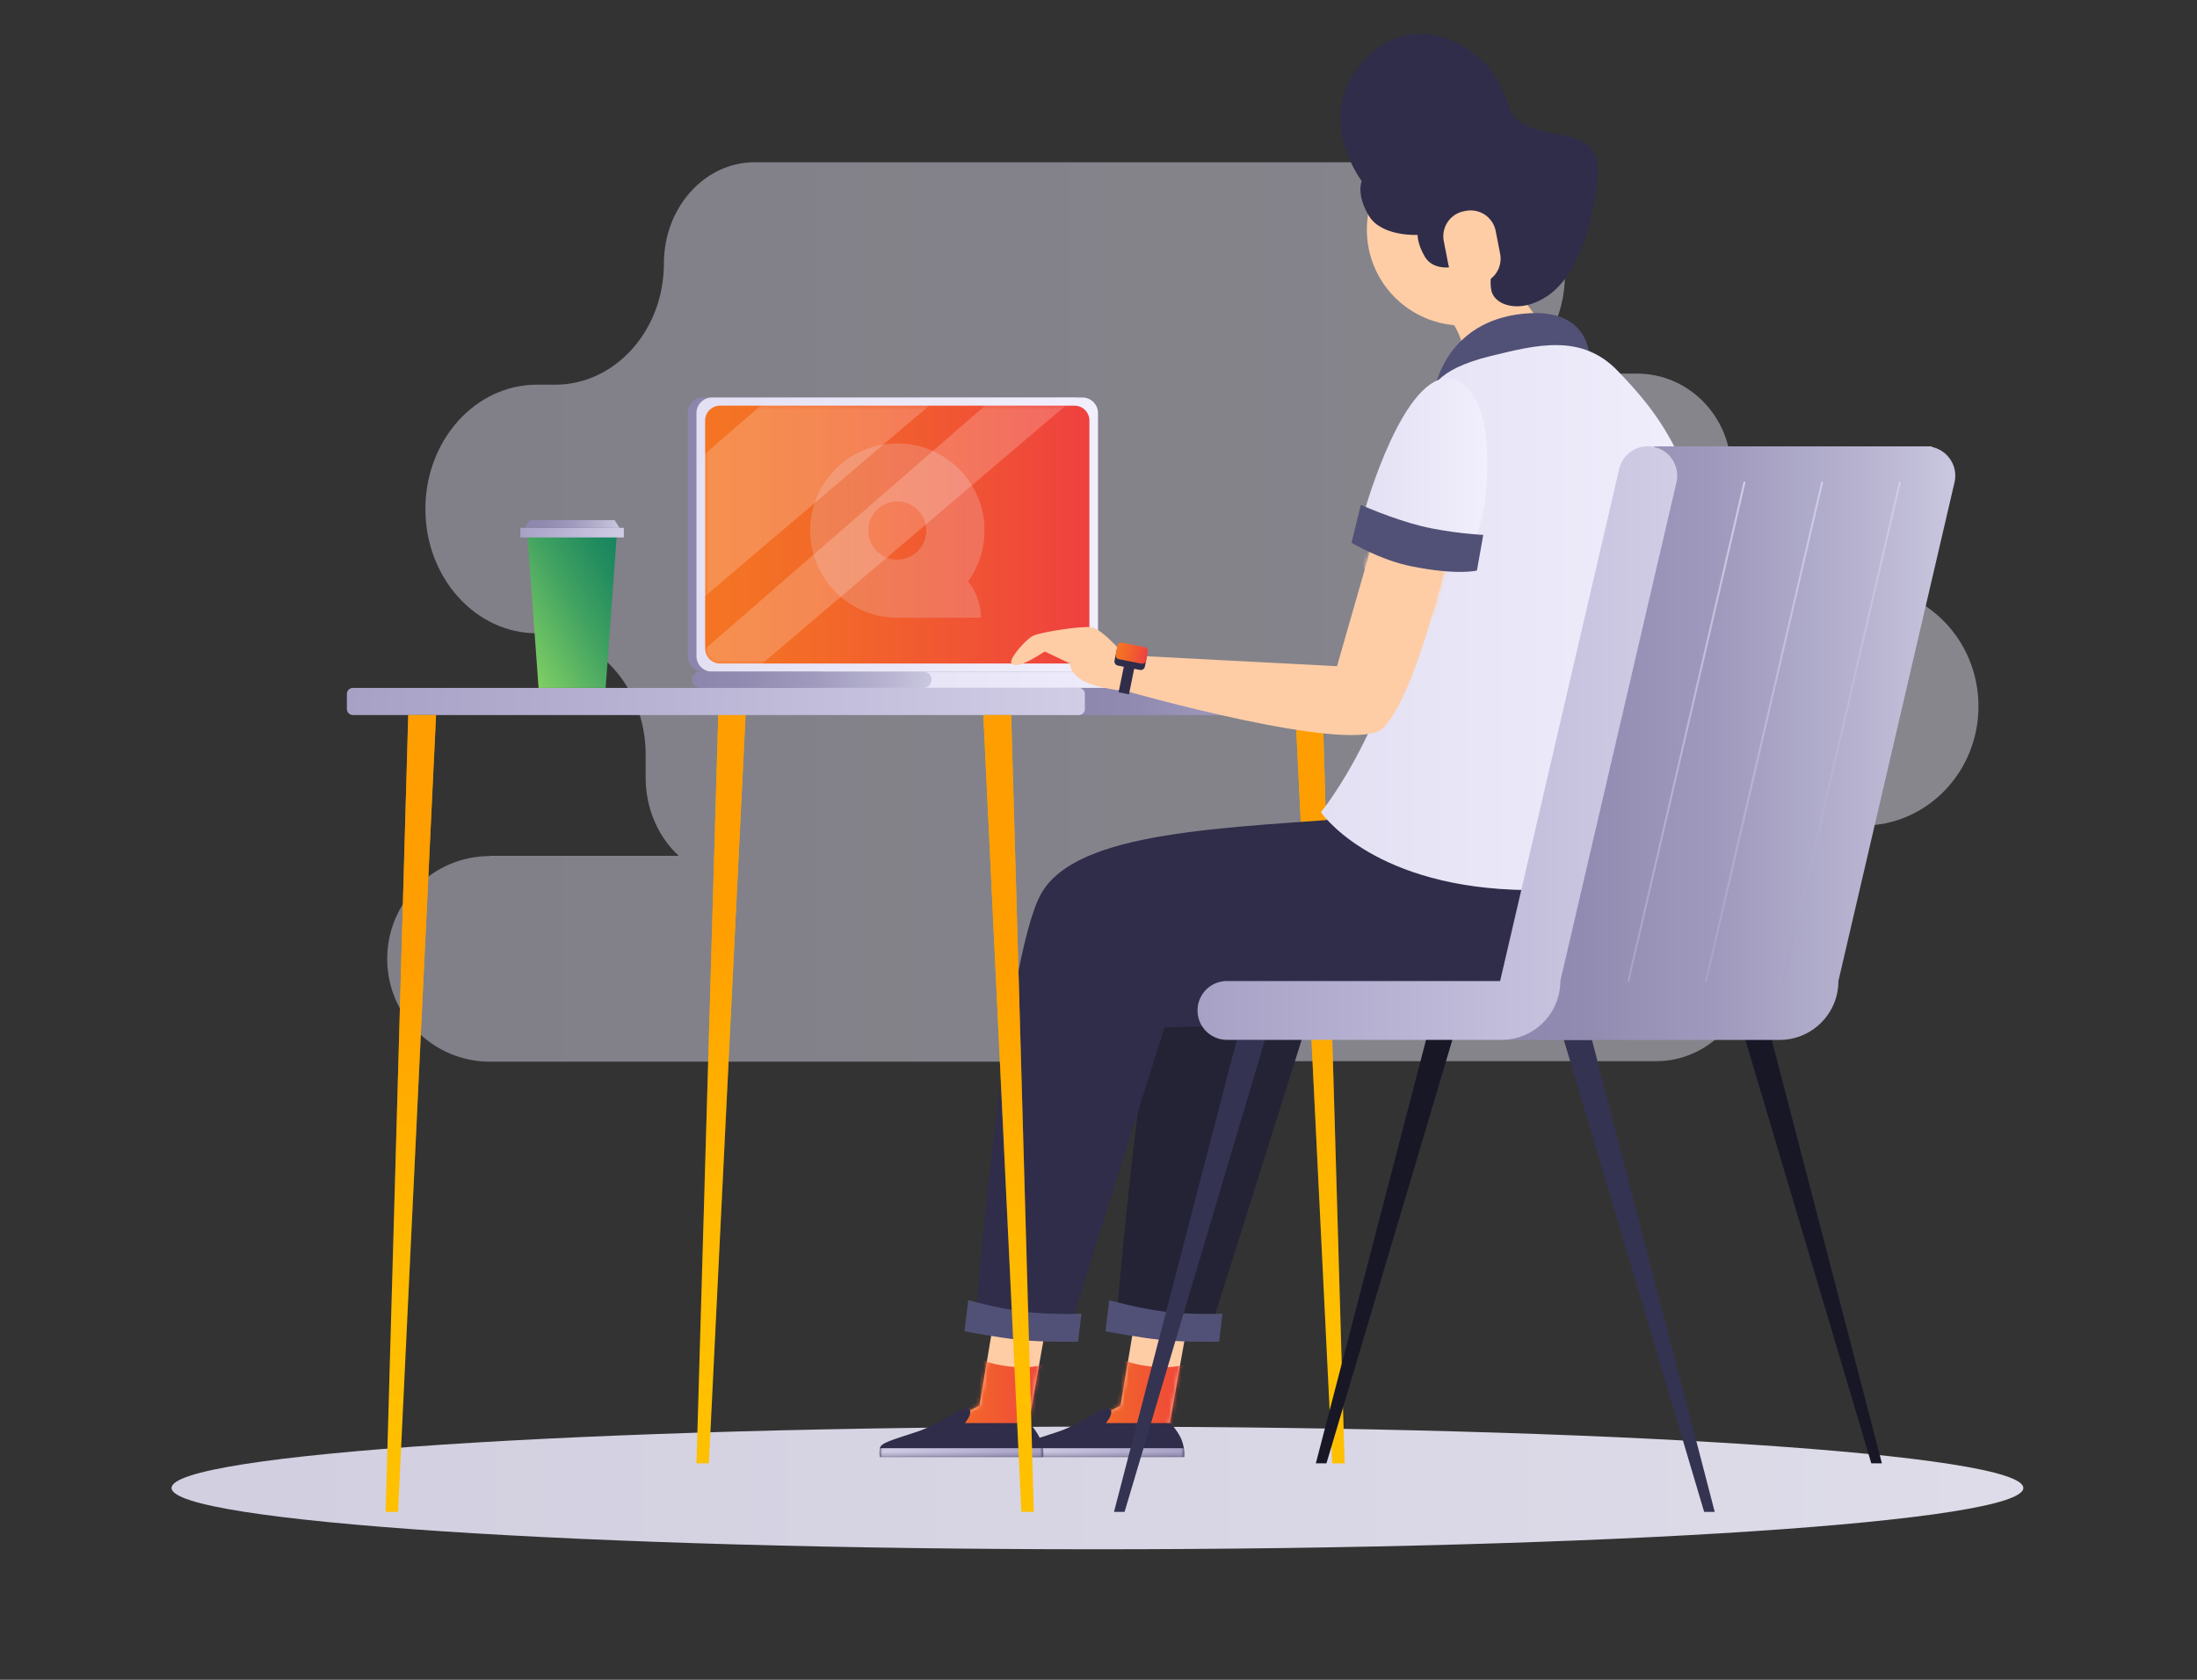 <svg width="544" height="416" viewBox="0 0 544 416" fill="none" xmlns="http://www.w3.org/2000/svg"><rect x="0" y="0" width="544" height="416" fill="#333333" stroke="none"/><path opacity=".45" d="M121.339 211.947h46.731c-4.999-4.591-8.196-11.553-8.196-19.354v-5.727c0-16.589-12.059-30.031-26.933-30.031-15.243 0-27.611-13.787-27.611-30.783 0-17.009 12.355-30.784 27.611-30.784h4.518c14.873 0 26.932-13.441 26.932-30.03 0-13.837 10.06-25.057 22.477-25.057h175.605c13.812 0 25.019 12.491 25.019 27.895 0 10.53-5.233 19.7-12.96 24.452h30.845c12.862 0 23.292 10.763 23.292 24.044 0 15.911 12.503 28.809 27.92 28.809h4.69c15.799 0 28.611 13.219 28.611 29.537 0 16.305-12.812 29.537-28.611 29.537-15.417 0-27.92 12.898-27.92 28.809v5.492c0 13.281-10.43 24.045-23.291 24.045H301.671c-.815.074-1.642.123-2.481.123H121.339c-14.059 0-25.464-11.405-25.464-25.464 0-14.058 11.405-25.463 25.464-25.463v-.05z" fill="url(#a)"/><path opacity=".9" d="M271.739 383.676c126.616 0 229.26-6.797 229.26-15.182 0-8.385-102.644-15.182-229.26-15.182-126.617 0-229.26 6.797-229.26 15.182 0 8.385 102.643 15.182 229.26 15.182z" fill="url(#b)"/><path d="M329.875 362.409h3.073l-5.591-192.046h-6.9l9.418 192.046z" fill="#FFC000"/><path opacity=".6" d="M329.875 362.409h3.073l-5.591-192.046h-6.9l9.418 192.046z" fill="url(#c)"/><path d="M175.527 362.409h-3.074l5.592-192.046h6.899l-9.417 192.046z" fill="#FFC000"/><path opacity=".6" d="M175.527 362.409h-3.074l5.592-192.046h6.899l-9.417 192.046z" fill="url(#d)"/><path d="M282.402 318.567l-4.937 29.512-7.604 4.036v1.926h18.996l.79-1.617 5.147-28.92-12.392-4.937z" fill="#FECDA6"/><mask id="e" style="mask-type:luminance" maskUnits="userSpaceOnUse" x="269" y="318" width="26" height="37"><path d="M282.4 318.567l-4.937 29.513-7.604 4.036v1.925h18.996l.79-1.617 5.147-28.919-12.392-4.938z" fill="#fff"/></mask><g mask="url(#e)"><path d="M276.45 335.354s.827 2.246 8.776 3.085c8.356.877 11.442-2.135 11.442-2.135l-.198 21.983-34.202-.765 14.194-22.168h-.012z" fill="url(#f)"/></g><path d="M252.78 360.83h40.448s.296-2.753-1.136-5.271-2.444-3.135-2.444-3.135h-15.824s2.383-2.765.815-3.579c-1.567-.815-6.542 3.703-12.627 5.715-6.085 2.011-9.035 2.764-9.232 4.085-.186 1.321 0 2.197 0 2.197v-.012z" fill="#2F2D49"/><mask id="g" style="mask-type:luminance" maskUnits="userSpaceOnUse" x="252" y="348" width="42" height="13"><path d="M252.78 360.83h40.448s.296-2.752-1.136-5.27-2.444-3.135-2.444-3.135h-15.824s2.383-2.765.815-3.58c-1.567-.814-6.542 3.703-12.627 5.715-6.085 2.012-9.035 2.765-9.232 4.086-.186 1.32 0 2.197 0 2.197v-.013z" fill="#fff"/></mask><g mask="url(#g)"><path d="M252.691 360.843h40.559v-2.197h-40.559v2.197z" fill="url(#h)"/></g><path d="M377.247 199.086s-1.346 3.111-1.852 3.148c-37.153 2.851-73.873 3.32-82.711 19.169-9.146 16.416-16.231 105.323-16.231 105.323l23.538 1.666 23.292-73.984s100.571-2.012 113.642-10.158c13.072-8.147 17.564-40.066 17.564-40.066" fill="#242335"/><path d="M274.664 321.987s7.171 2.049 13.874 2.863c6.702.815 14.157.482 14.157.482l-.827 6.937s-8.344.172-14.17-.42c-5.826-.593-13.96-2.16-13.96-2.16" fill="#515177"/><path d="M247.472 318.567l-4.937 29.512-7.603 4.036v1.926h19.008l.79-1.617 5.135-28.92-12.393-4.937z" fill="#FECDA6"/><mask id="i" style="mask-type:luminance" maskUnits="userSpaceOnUse" x="234" y="318" width="26" height="37"><path d="M247.47 318.567l-4.937 29.513-7.603 4.036v1.925h19.008l.79-1.617 5.135-28.919-12.393-4.938z" fill="#fff"/></mask><g mask="url(#i)"><path d="M241.52 335.354s.827 2.246 8.776 3.085c8.356.877 11.442-2.135 11.442-2.135l-.198 21.983-34.202-.765 14.194-22.168h-.012z" fill="url(#j)"/></g><path d="M217.861 360.829h40.448s.297-2.752-1.135-5.27-2.444-3.135-2.444-3.135h-15.824s2.382-2.765.815-3.58c-1.568-.814-6.542 3.703-12.627 5.715-6.085 2.012-9.035 2.765-9.233 4.086-.197 1.32 0 2.197 0 2.197v-.013z" fill="#2F2D49"/><mask id="k" style="mask-type:luminance" maskUnits="userSpaceOnUse" x="217" y="348" width="42" height="13"><path d="M217.861 360.829h40.448s.297-2.752-1.135-5.27-2.444-3.135-2.444-3.135h-15.824s2.382-2.765.815-3.58c-1.568-.814-6.542 3.703-12.627 5.715-6.085 2.012-9.035 2.765-9.233 4.086-.197 1.32 0 2.197 0 2.197v-.013z" fill="#fff"/></mask><g mask="url(#k)"><path d="M217.775 360.842h40.559v-2.197h-40.559v2.197z" fill="url(#l)"/></g><path d="M265.865 98.441h-91.697a3.863 3.863 0 0 0-3.863 3.864v60.172a3.863 3.863 0 0 0 3.863 3.864h91.697a3.864 3.864 0 0 0 3.863-3.864v-60.172a3.863 3.863 0 0 0-3.863-3.864z" fill="url(#m)"/><path d="M268.013 98.441h-91.697a3.863 3.863 0 0 0-3.863 3.864v60.172a3.864 3.864 0 0 0 3.863 3.864h91.697a3.863 3.863 0 0 0 3.863-3.864v-60.172a3.863 3.863 0 0 0-3.863-3.864z" fill="url(#n)"/><path d="M266.076 100.465h-87.809a3.666 3.666 0 0 0-3.665 3.666v56.519a3.665 3.665 0 0 0 3.665 3.666h87.809a3.666 3.666 0 0 0 3.666-3.666v-56.519a3.666 3.666 0 0 0-3.666-3.666z" fill="url(#o)"/><path d="M294.45 166.34h-90.413a2.012 2.012 0 0 0 0 4.024h90.413a2.012 2.012 0 0 0 0-4.024z" fill="url(#p)"/><path d="M228.638 166.34h-55.321a2.012 2.012 0 1 0 0 4.024h55.321a2.012 2.012 0 0 0 0-4.024z" fill="url(#q)"/><mask id="r" style="mask-type:luminance" maskUnits="userSpaceOnUse" x="174" y="100" width="96" height="65"><path d="M266.076 100.465h-87.809a3.666 3.666 0 0 0-3.665 3.666v56.519a3.665 3.665 0 0 0 3.665 3.666h87.809a3.666 3.666 0 0 0 3.666-3.666v-56.519a3.666 3.666 0 0 0-3.666-3.666z" fill="#fff"/></mask><g mask="url(#r)"><path opacity=".2" d="M243.746 131.385v-.518-.173c0-.111 0-.222-.012-.346v-.209c0-.099 0-.198-.025-.297 0-.074 0-.148-.012-.222 0-.099-.012-.185-.025-.284 0-.074-.012-.16-.024-.234 0-.087-.025-.173-.025-.259 0-.087-.025-.173-.025-.247v-.025a16.893 16.893 0 0 0-.123-.765l-.025-.136c-.024-.111-.037-.222-.062-.333l-.024-.136c-.025-.111-.05-.235-.074-.346l-.025-.111c-.025-.123-.049-.247-.086-.37v-.049c-2.296-9.468-10.825-16.515-20.984-16.515a21.4 21.4 0 0 0-7.196 1.234c-8.381 2.962-14.379 10.948-14.392 20.341 0 2.531.432 4.95 1.235 7.196 2.962 8.381 10.948 14.392 20.353 14.392h20.675c0-3.406-1.185-6.529-3.16-8.985a21.434 21.434 0 0 0 4.049-12.59l-.013-.013zm-41.929 7.196s0-.037.012-.049c.099-.284.223-.568.334-.852a25.39 25.39 0 0 0-.358.889l.012.012zm20.206-14.379h.111-.21.099zm.321 14.379h-.173a7.195 7.195 0 0 1-7.184-6.813v-.37c0-3.975 3.222-7.184 7.184-7.196a7.194 7.194 0 0 1 7.196 7.183 7.183 7.183 0 0 1-7.023 7.184v.012zm-20.502-.037c.098-.284.222-.568.333-.851-.123.296-.247.592-.358.888 0-.012 0-.037.012-.049l.013.012zm0 0c.098-.284.222-.568.333-.851-.123.296-.247.592-.358.888 0-.012 0-.037.012-.049l.013.012zm20.304-14.342h-.21H222.146zm0 0h-.21H222.146z" fill="url(#s)"/><path d="M267.544 95.676c.419.148.789.42 1.098.704l-86.833 73.849-8.06 6.838-.05-15.602 81.082-70.454 12.763 4.653v.012zM245.301 85.864c.42.148.79.42 1.099.703l-86.834 73.849-8.06 6.838-15.688-21.168L216.9 75.631l28.414 10.233h-.013z" fill="#fff" style="mix-blend-mode:overlay" opacity=".2"/></g><path d="M350.486 170.363h-87.339c-.58 0-1.049.47-1.049 1.049v4.617c0 .579.469 1.049 1.049 1.049h87.339c.58 0 1.049-.47 1.049-1.049v-4.617c0-.579-.469-1.049-1.049-1.049z" fill="url(#t)"/><path d="M342.315 199.086s-1.345 3.111-1.852 3.148c-37.152 2.851-73.873 3.32-82.71 19.169-9.147 16.416-16.232 105.323-16.232 105.323l23.539 1.666 23.291-73.984s100.571-2.012 113.643-10.158c13.071-8.147 17.564-40.066 17.564-40.066" fill="#2F2D49"/><path d="M278.455 374.419h-2.617l30.401-116.889h6.974l-34.758 116.889z" fill="#343351"/><path d="M328.444 362.397h-2.63l30.414-116.889h6.961l-34.745 116.889z" fill="#181726"/><path d="M421.966 374.419h2.617L394.182 257.53h-6.961l34.745 116.889z" fill="#343351"/><path d="M463.353 362.397h2.629l-30.413-116.889h-6.962l34.746 116.889z" fill="#181726"/><path d="M358.374 78.395s3.9 3.605 4.196 10.38c.297 6.777-.308 9.665-.308 9.665l24.007-11.948-10.097-13.75-17.811 5.653h.013z" fill="#FECDA6"/><path d="M362.175 80.617c13.102 0 23.723-10.622 23.723-23.724S375.277 33.17 362.175 33.17c-13.102 0-23.724 10.621-23.724 23.723 0 13.102 10.622 23.724 23.724 23.724z" fill="#FECDA6"/><path d="M393.502 87.95s-.148-11.085-14.516-10.394c-20.143.975-23.402 17.59-23.402 17.59l6.357 2.135 31.573-9.332h-.012z" fill="#515177"/><path d="M353.363 100.416c.296-3.85 2.012-8.9 15.799-12.257 11.343-2.764 22.477-5.665 31.475 3.765 8.998 9.43 20.847 22.353 24.069 58.013 3.221 35.659 0 55.037 0 55.037s-5.517 17.243-50.162 15.355c-35.61-1.506-47.472-19.193-47.472-19.193s20.021-23.983 25.291-67.085c2.234-18.305.358-25.168 1-33.623v-.012z" fill="url(#u)"/><path d="M478.411 110.698h-.037l.037-.161h-68.837l-32.512 132.429h-4.407a7.28 7.28 0 0 0-7.282 7.282 7.28 7.28 0 0 0 7.282 7.283h67.986c8.048 0 14.565-6.518 14.565-14.565l28.747-123.493a7.268 7.268 0 0 0-5.542-8.763v-.012z" fill="url(#v)"/><path d="M409.561 110.697c-3.888-.852-7.739 1.592-8.64 5.468l-29.475 126.788h-67.64a7.28 7.28 0 0 0-7.283 7.282 7.28 7.28 0 0 0 7.283 7.282h67.985c8.048 0 14.565-6.517 14.565-14.564l28.747-123.493a7.268 7.268 0 0 0-5.542-8.763z" fill="url(#w)"/><path d="M403.193 242.966l28.747-123.492" stroke="url(#x)" stroke-width=".49" stroke-miterlimit="10" stroke-linecap="round"/><path d="M422.424 242.966l28.747-123.492" stroke="url(#y)" stroke-width=".49" stroke-miterlimit="10" stroke-linecap="round"/><path d="M441.654 242.966l28.76-123.492" stroke="url(#z)" stroke-width=".49" stroke-miterlimit="10" stroke-linecap="round"/><path d="M239.746 321.985s7.171 2.049 13.874 2.864c6.702.815 14.157.481 14.157.481l-.827 6.937s-8.344.173-14.17-.42c-5.813-.58-13.96-2.16-13.96-2.16" fill="#515177"/><path d="M267.134 170.363H87.382c-.825 0-1.493.669-1.493 1.494v3.727c0 .825.668 1.494 1.493 1.494h179.752c.825 0 1.494-.669 1.494-1.494v-3.727c0-.825-.669-1.494-1.494-1.494z" fill="url(#A)"/><path d="M98.564 374.419H95.48l5.603-197.34h6.888l-9.406 197.34z" fill="#FFC000"/><path opacity=".6" d="M98.564 374.419H95.48l5.603-197.34h6.888l-9.406 197.34z" fill="url(#B)"/><path d="M252.902 374.419h3.086l-5.604-197.34h-6.9l9.418 197.34z" fill="#FFC000"/><path opacity=".6" d="M252.902 374.419h3.086l-5.604-197.34h-6.9l9.418 197.34z" fill="url(#C)"/><path d="M343.783 120.609l-12.726 44.374-52.606-2.74v8.788s56.976 16.28 64.061 9.245c9.467-9.393 18.81-54.581 18.81-54.581l-17.539-5.086z" fill="#FECDA6"/><mask id="D" style="mask-type:luminance" maskUnits="userSpaceOnUse" x="278" y="120" width="84" height="63"><path d="M343.781 120.609l-12.726 44.373-52.606-2.74v8.788s56.976 16.281 64.061 9.245c9.467-9.393 18.811-54.581 18.811-54.581l-17.54-5.085z" fill="#fff"/></mask><g mask="url(#D)"><path d="M336.969 140.308l21.292 14.343 2.616-16.836-23.908-6.085v8.578z" fill="#FECDA6" style="mix-blend-mode:multiply"/></g><path d="M359.669 93.788s7.69 1.037 8.492 17.305c.802 16.256-3.617 24.056-3.617 24.056l-26.673-8.578s9.813-35.264 21.798-32.77v-.013z" fill="url(#E)"/><path d="M336.957 125.028s7.64 3.432 14.885 5.234c7.246 1.79 15.429 2.209 15.429 2.209l-1.567 8.813s-4.592 1.284-16.207-1.037c-7.69-1.543-14.849-5.826-14.849-5.826" fill="#515177"/><path d="M278.451 162.23s-5.53-6.443-8.085-6.875c-2.555-.432-12.664 1.21-14.515 2.074-1.852.864-5.962 5.665-5.431 6.715.531 1.049 2.271.456 3.888-.272s4.394-2.53 4.394-2.53l6.209 2.962s-.099 3.728 6.208 5.456c4.777 1.308 7.32 1.259 7.32 1.259v-8.789h.012z" fill="#FECDA6"/><path d="M278.606 163.456l-1.631 7.982 2.563.523 1.631-7.981-2.563-.524z" fill="#2F2D49"/><path d="M283.162 161.344l-5.473-1.084a1.038 1.038 0 0 0-1.219.816l-.501 2.53a1.038 1.038 0 0 0 .816 1.219l5.473 1.083a1.036 1.036 0 0 0 1.218-.815l.501-2.531a1.036 1.036 0 0 0-.815-1.218z" fill="#2F2D49"/><path d="M283.441 160.256l-5.594-1.107a.975.975 0 0 0-1.146.767l-.431 2.179a.974.974 0 0 0 .767 1.146l5.594 1.108a.975.975 0 0 0 1.146-.767l.431-2.18a.975.975 0 0 0-.767-1.146z" fill="url(#F)"/><path d="M358.917 66.2s-4.159.617-6.072-2.567c-1.914-3.184-1.827-5.456-1.827-5.456s-8.912.482-12.059-4.715c-3.21-5.295-1.79-8.628-1.79-8.628s-11.923-15.75.025-29.314c12.91-14.664 29.253-3.617 33.659 4.295 3.827 6.875 1.592 9.48 9.344 12.096 7.751 2.617 16.503.654 15.379 12.738-.777 8.357-4.024 22.921-12.38 28.624-6.591 4.493-13.009 2.493-13.886-1.222-.876-3.715 1.161-8.616 1.161-8.616-4.679-5.06-5.987-2.505-5.987-2.505l-5.554 5.283-.013-.013z" fill="#2F2D49"/><path d="M362.955 52.225l-.473.092a6.307 6.307 0 0 0-4.986 7.396l1.098 5.646a6.308 6.308 0 0 0 7.396 4.986l.472-.092a6.307 6.307 0 0 0 4.987-7.395l-1.098-5.646a6.308 6.308 0 0 0-7.396-4.987z" fill="#FECDA6"/><path d="M149.963 170.364h-16.602l-2.777-37.93h22.143l-2.764 37.93z" fill="url(#G)"/><path d="M154.468 130.729h-25.624v2.37h25.624v-2.37z" fill="url(#H)"/><path d="M153.405 130.73h-23.489l1.234-1.926h21.021l1.234 1.926z" fill="url(#I)"/><defs><linearGradient id="a" x1="95.875" y1="151.528" x2="489.902" y2="151.528" gradientUnits="userSpaceOnUse"><stop stop-color="#E0DDF0"/><stop offset="1" stop-color="#EEECFA"/></linearGradient><linearGradient id="b" x1="42.478" y1="368.494" x2="500.999" y2="368.494" gradientUnits="userSpaceOnUse"><stop stop-color="#E3E0F3"/><stop offset="1" stop-color="#F1EFFD"/></linearGradient><linearGradient id="c" x1="326.715" y1="362.409" x2="326.715" y2="170.363" gradientUnits="userSpaceOnUse"><stop offset=".08" stop-color="#FF8700" stop-opacity="0"/><stop offset=".14" stop-color="#FF8700" stop-opacity=".02"/><stop offset=".22" stop-color="#FF8700" stop-opacity=".08"/><stop offset=".3" stop-color="#FF8700" stop-opacity=".19"/><stop offset=".39" stop-color="#FF8700" stop-opacity=".33"/><stop offset=".49" stop-color="#FF8700" stop-opacity=".51"/><stop offset=".59" stop-color="#FF8700" stop-opacity=".74"/><stop offset=".69" stop-color="#FF8700"/><stop offset=".7" stop-color="#FF8700"/></linearGradient><linearGradient id="d" x1="178.699" y1="362.409" x2="178.699" y2="170.363" gradientUnits="userSpaceOnUse"><stop offset=".08" stop-color="#FF8700" stop-opacity="0"/><stop offset=".14" stop-color="#FF8700" stop-opacity=".02"/><stop offset=".22" stop-color="#FF8700" stop-opacity=".08"/><stop offset=".3" stop-color="#FF8700" stop-opacity=".19"/><stop offset=".39" stop-color="#FF8700" stop-opacity=".33"/><stop offset=".49" stop-color="#FF8700" stop-opacity=".51"/><stop offset=".59" stop-color="#FF8700" stop-opacity=".74"/><stop offset=".69" stop-color="#FF8700"/><stop offset=".7" stop-color="#FF8700"/></linearGradient><linearGradient id="f" x1="262.255" y1="346.82" x2="296.655" y2="346.82" gradientUnits="userSpaceOnUse"><stop stop-color="#F47523"/><stop offset=".29" stop-color="#F36A28"/><stop offset=".78" stop-color="#F04E37"/><stop offset="1" stop-color="#EF403F"/></linearGradient><linearGradient id="h" x1="293.262" y1="359.732" x2="252.703" y2="359.732" gradientUnits="userSpaceOnUse"><stop stop-color="#A7A1C6"/><stop offset="1" stop-color="#D1CDE6"/></linearGradient><linearGradient id="j" x1="227.326" y1="8.324" x2="261.738" y2="8.324" gradientUnits="userSpaceOnUse"><stop stop-color="#F47523"/><stop offset=".29" stop-color="#F36A28"/><stop offset=".78" stop-color="#F04E37"/><stop offset="1" stop-color="#EF403F"/></linearGradient><linearGradient id="l" x1="258.334" y1="359.731" x2="217.775" y2="359.731" gradientUnits="userSpaceOnUse"><stop stop-color="#A7A1C6"/><stop offset="1" stop-color="#D1CDE6"/></linearGradient><linearGradient id="m" x1="170.305" y1="132.385" x2="269.74" y2="132.385" gradientUnits="userSpaceOnUse"><stop stop-color="#8C86AD"/><stop offset=".22" stop-color="#918BB1"/><stop offset=".5" stop-color="#9F9ABD"/><stop offset=".81" stop-color="#B7B3D0"/><stop offset="1" stop-color="#CAC7E0"/></linearGradient><linearGradient id="n" x1="172.453" y1="132.385" x2="271.876" y2="132.385" gradientUnits="userSpaceOnUse"><stop stop-color="#E3E0F3"/><stop offset="1" stop-color="#F1EFFD"/></linearGradient><linearGradient id="o" x1="174.602" y1="132.384" x2="269.742" y2="132.384" gradientUnits="userSpaceOnUse"><stop stop-color="#F47523"/><stop offset=".29" stop-color="#F36A28"/><stop offset=".78" stop-color="#F04E37"/><stop offset="1" stop-color="#EF403F"/></linearGradient><linearGradient id="p" x1="202.025" y1="168.352" x2="296.462" y2="168.352" gradientUnits="userSpaceOnUse"><stop stop-color="#E3E0F3"/><stop offset="1" stop-color="#F1EFFD"/></linearGradient><linearGradient id="q" x1="171.305" y1="168.352" x2="230.638" y2="168.352" gradientUnits="userSpaceOnUse"><stop stop-color="#8C86AD"/><stop offset=".22" stop-color="#918BB1"/><stop offset=".5" stop-color="#9F9ABD"/><stop offset=".81" stop-color="#B7B3D0"/><stop offset="1" stop-color="#CAC7E0"/></linearGradient><linearGradient id="s" x1="200.583" y1="131.385" x2="243.746" y2="131.385" gradientUnits="userSpaceOnUse"><stop stop-color="#E3E0F3"/><stop offset="1" stop-color="#F1EFFD"/></linearGradient><linearGradient id="t" x1="262.098" y1="173.721" x2="351.523" y2="173.721" gradientUnits="userSpaceOnUse"><stop stop-color="#8C86AD"/><stop offset=".22" stop-color="#918BB1"/><stop offset=".5" stop-color="#9F9ABD"/><stop offset=".81" stop-color="#B7B3D0"/><stop offset="1" stop-color="#CAC7E0"/></linearGradient><linearGradient id="u" x1="327.072" y1="152.961" x2="426.138" y2="152.961" gradientUnits="userSpaceOnUse"><stop stop-color="#E3E0F3"/><stop offset="1" stop-color="#F1EFFD"/></linearGradient><linearGradient id="v" x1="365.361" y1="184.028" x2="484.138" y2="184.028" gradientUnits="userSpaceOnUse"><stop stop-color="#8C86AD"/><stop offset=".22" stop-color="#918BB1"/><stop offset=".5" stop-color="#9F9ABD"/><stop offset=".81" stop-color="#B7B3D0"/><stop offset="1" stop-color="#CAC7E0"/></linearGradient><linearGradient id="w" x1="296.523" y1="184.027" x2="415.301" y2="184.027" gradientUnits="userSpaceOnUse"><stop stop-color="#A7A1C6"/><stop offset="1" stop-color="#D1CDE6"/></linearGradient><linearGradient id="x" x1="402.885" y1="181.214" x2="432.237" y2="181.214" gradientUnits="userSpaceOnUse"><stop stop-color="#A7A1C6"/><stop offset="1" stop-color="#D1CDE6"/></linearGradient><linearGradient id="y" x1="422.128" y1="181.214" x2="451.467" y2="181.214" gradientUnits="userSpaceOnUse"><stop stop-color="#A7A1C6"/><stop offset="1" stop-color="#D1CDE6"/></linearGradient><linearGradient id="z" x1="441.358" y1="181.214" x2="470.71" y2="181.214" gradientUnits="userSpaceOnUse"><stop stop-color="#A7A1C6"/><stop offset="1" stop-color="#D1CDE6"/></linearGradient><linearGradient id="A" x1="85.889" y1="173.721" x2="268.64" y2="173.721" gradientUnits="userSpaceOnUse"><stop stop-color="#A7A1C6"/><stop offset="1" stop-color="#D1CDE6"/></linearGradient><linearGradient id="B" x1="101.724" y1="374.419" x2="101.724" y2="177.079" gradientUnits="userSpaceOnUse"><stop offset=".08" stop-color="#FF8700" stop-opacity="0"/><stop offset=".14" stop-color="#FF8700" stop-opacity=".02"/><stop offset=".22" stop-color="#FF8700" stop-opacity=".08"/><stop offset=".3" stop-color="#FF8700" stop-opacity=".19"/><stop offset=".39" stop-color="#FF8700" stop-opacity=".33"/><stop offset=".49" stop-color="#FF8700" stop-opacity=".51"/><stop offset=".59" stop-color="#FF8700" stop-opacity=".74"/><stop offset=".69" stop-color="#FF8700"/><stop offset=".7" stop-color="#FF8700"/></linearGradient><linearGradient id="C" x1="249.742" y1="374.419" x2="249.742" y2="177.079" gradientUnits="userSpaceOnUse"><stop offset=".08" stop-color="#FF8700" stop-opacity="0"/><stop offset=".14" stop-color="#FF8700" stop-opacity=".02"/><stop offset=".22" stop-color="#FF8700" stop-opacity=".08"/><stop offset=".3" stop-color="#FF8700" stop-opacity=".19"/><stop offset=".39" stop-color="#FF8700" stop-opacity=".33"/><stop offset=".49" stop-color="#FF8700" stop-opacity=".51"/><stop offset=".59" stop-color="#FF8700" stop-opacity=".74"/><stop offset=".69" stop-color="#FF8700"/><stop offset=".7" stop-color="#FF8700"/></linearGradient><linearGradient id="E" x1="337.859" y1="114.401" x2="368.247" y2="114.401" gradientUnits="userSpaceOnUse"><stop stop-color="#E3E0F3"/><stop offset="1" stop-color="#F1EFFD"/></linearGradient><linearGradient id="F" x1="277.621" y1="155.269" x2="285.128" y2="156.756" gradientUnits="userSpaceOnUse"><stop stop-color="#F47523"/><stop offset=".29" stop-color="#F36A28"/><stop offset=".78" stop-color="#F04E37"/><stop offset="1" stop-color="#EF403F"/></linearGradient><linearGradient id="G" x1="126.869" y1="159.132" x2="157.837" y2="141.259" gradientUnits="userSpaceOnUse"><stop stop-color="#81D064"/><stop offset=".1" stop-color="#73C663"/><stop offset=".51" stop-color="#41A261"/><stop offset=".83" stop-color="#228C5F"/><stop offset="1" stop-color="#17845F"/></linearGradient><linearGradient id="H" x1="128.844" y1="131.902" x2="154.48" y2="131.902" gradientUnits="userSpaceOnUse"><stop stop-color="#A7A1C6"/><stop offset="1" stop-color="#D1CDE6"/></linearGradient><linearGradient id="I" x1="129.916" y1="129.767" x2="153.405" y2="129.767" gradientUnits="userSpaceOnUse"><stop stop-color="#8C86AD"/><stop offset=".22" stop-color="#918BB1"/><stop offset=".5" stop-color="#9F9ABD"/><stop offset=".81" stop-color="#B7B3D0"/><stop offset="1" stop-color="#CAC7E0"/></linearGradient></defs></svg>